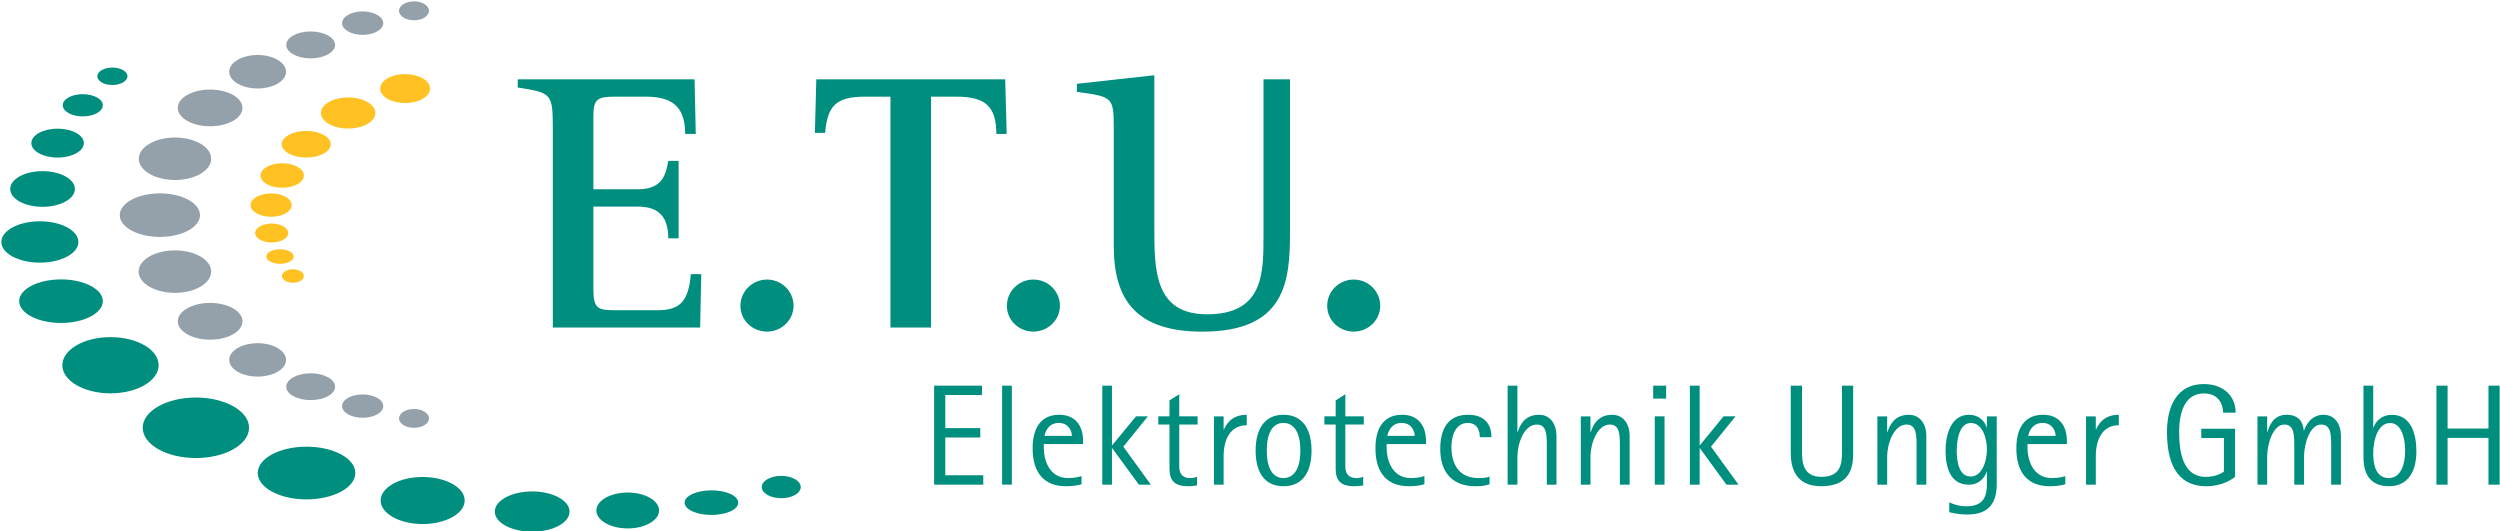 <svg viewBox="0 0 1045 222" xmlns="http://www.w3.org/2000/svg" xml:space="preserve" style="fill-rule:evenodd;clip-rule:evenodd;stroke-linejoin:round;stroke-miterlimit:2"><path d="M1774.7 1735.36h14.78l.11-5.36h-1.05c-.22 2.88-1.22 3.62-3.33 3.62h-4.11c-1.85 0-2.33-.07-2.33-2.14v-8.25h4.48c2.22 0 3.03 1.18 3.03 3.18h1.04v-7.77h-1.04c-.22 1.22-.48 2.85-3.03 2.85h-4.48v-7.37c0-1.77.48-1.92 2.33-1.92h2.89c2.44 0 3.99.78 3.99 3.74h1.06l-.12-5.48h-17.74v.82c3.41.55 3.52.55 3.52 4.21v19.87Z" style="fill:#008e7f" transform="translate(-7164.1 -7094.33) scale(4.167)"/><path d="M1796.19 1715.27c1.44 0 2.66-1.15 2.66-2.59s-1.18-2.63-2.66-2.63c-1.48 0-2.67 1.19-2.67 2.63 0 1.48 1.22 2.59 2.67 2.59Z" style="fill:#008e7f" transform="translate(-7164.1 -7008.92) scale(4.167)"/><path d="M1808.57 1735.36h4.07v-23.16h2.52c2.85 0 4.03.89 4.03 3.74h1.04l-.15-5.48h-18.95l-.14 5.37h1.03c.22-2.7 1.08-3.63 4-3.63h2.55v23.16Z" style="fill:#008e7f" transform="translate(-7164.1 -7094.33) scale(4.167)"/><path d="M1822.91 1715.27c1.44 0 2.66-1.15 2.66-2.59s-1.18-2.63-2.66-2.63c-1.48 0-2.66 1.19-2.66 2.63 0 1.48 1.22 2.59 2.66 2.59Z" style="fill:#008e7f" transform="translate(-7164.1 -7008.92) scale(4.167)"/><path d="M1848.65 1710.46h-2.66v15.73c0 3.73 0 7.84-5.66 7.84-5.29 0-5.29-4.48-5.29-8.69v-15.29l-7.77.86v.81c3.58.48 3.7.52 3.7 3.63v11.84c0 5.51 2.36 8.58 8.88 8.58 8.36 0 8.8-5.03 8.8-9.99v-15.32Z" style="fill:#008e7f" transform="translate(-7164.1 -7094.33) scale(4.167)"/><path d="M1855.04 1715.27c1.45 0 2.66-1.15 2.66-2.59s-1.18-2.63-2.66-2.63c-1.48 0-2.66 1.19-2.66 2.63 0 1.48 1.22 2.59 2.66 2.59Z" style="fill:#008e7f" transform="translate(-7164.1 -7008.92) scale(4.167)"/><path d="M1812.95 1704.63h4.93v-.94h-3.81v-3.79h3.51v-.94h-3.51v-3.32h3.68v-.94h-4.8v9.93Zm6.82-9.93h.978v9.928h-.978z" style="fill:#008e7f" transform="translate(-7164.1 -6900.61) scale(4.167)"/><path d="M1827.74 1700.7c-.32.07-.6.19-1.36.19-1.97 0-2.43-1.97-2.43-3.01v-.4h3.94v-.33c0-1.5-.77-2.61-2.39-2.61-1.82 0-2.67 1.31-2.67 3.36 0 2.53 1.22 3.81 3.34 3.81.63 0 1.15-.07 1.57-.2v-.81Zm-3.72-4.04c.09-.46.42-1.3 1.44-1.3.99 0 1.31.84 1.31 1.3h-2.75Z" style="fill:#008e7f" transform="translate(-7164.1 -6887.78) scale(4.167)"/><path d="M1829.82 1704.63h.97v-3.65h.03l2.67 3.65h1.2l-2.76-3.81 2.46-3.04h-1.19l-2.38 2.89h-.03v-5.97h-.97v9.93Z" style="fill:#008e7f" transform="translate(-7164.1 -6900.61) scale(4.167)"/><path d="M1839.32 1702.82c-.21.07-.34.13-.66.13-1.01 0-1.12-.71-1.12-1.15v-4.22h1.84v-.82h-1.84v-2.22l-.98.62v1.6h-1.12v.82h1.12v4.42c0 1.22.52 1.77 1.9 1.77.29 0 .58-.03.86-.08v-.87Z" style="fill:#008e7f" transform="translate(-7164.1 -6896.36) scale(4.167)"/><path d="M1841.02 1701.71h.97v-2.83c0-1.85.77-3.13 2.32-3.13v-1.05c-1.57 0-2.08 1.02-2.29 1.48h-.03v-1.32h-.97v6.85Z" style="fill:#008e7f" transform="translate(-7164.1 -6888.44) scale(4.167)"/><path d="M1847.99 1701.71c2.03 0 2.82-1.57 2.82-3.57 0-2-.79-3.6-2.82-3.6-2.01 0-2.79 1.6-2.79 3.6s.78 3.57 2.79 3.57Zm-1.67-3.58c0-1.72.56-2.77 1.67-2.77 1.12 0 1.7 1.05 1.7 2.77s-.58 2.76-1.7 2.76c-1.11 0-1.67-1.04-1.67-2.76Z" style="fill:#008e7f" transform="translate(-7164.1 -6887.78) scale(4.167)"/><path d="M1855.99 1702.82c-.22.07-.35.13-.66.13-1.01 0-1.13-.71-1.13-1.15v-4.22h1.85v-.82h-1.85v-2.22l-.97.62v1.6h-1.13v.82h1.13v4.42c0 1.22.51 1.77 1.89 1.77.29 0 .58-.03.87-.08v-.87Z" style="fill:#008e7f" transform="translate(-7164.1 -6896.36) scale(4.167)"/><path d="M1862.13 1700.7c-.32.07-.59.19-1.36.19-1.97 0-2.43-1.97-2.43-3.01v-.4h3.95v-.33c0-1.5-.78-2.61-2.39-2.61-1.83 0-2.68 1.31-2.68 3.36 0 2.53 1.22 3.81 3.34 3.81.63 0 1.15-.07 1.57-.2v-.81Zm-3.72-4.04c.09-.46.42-1.3 1.44-1.3 1 0 1.31.84 1.31 1.3h-2.75Zm10.26 4.09c-.38.13-.86.14-1.11.14-2.27 0-2.72-1.83-2.72-3.14 0-1.03.39-2.39 1.63-2.39.92 0 1.22.7 1.22 1.43h1.17c0-1.1-.52-2.25-2.35-2.25-1.97 0-2.79 1.37-2.79 3.43 0 2.47 1.34 3.74 3.52 3.74.64 0 1-.06 1.43-.19v-.77Z" style="fill:#008e7f" transform="translate(-7164.1 -6887.78) scale(4.167)"/><path d="M1870.48 1704.63h.98v-2.82c0-1.24.64-3.21 1.94-3.21 1.01 0 1.01 1.05 1.01 2.23v3.8h.97v-4.89c0-1.14-.59-2.12-1.75-2.12-1.53 0-1.96 1.18-2.14 1.74h-.03v-4.66h-.98v9.93Z" style="fill:#008e7f" transform="translate(-7164.1 -6900.61) scale(4.167)"/><path d="M1877.82 1701.71h.97v-2.82c0-1.24.65-3.21 1.95-3.21 1 0 1 1.05 1 2.23v3.8h.98v-4.89c0-1.14-.59-2.12-1.75-2.12-1.53 0-1.96 1.18-2.15 1.74h-.03v-1.58h-.97v6.85Z" style="fill:#008e7f" transform="translate(-7164.1 -6888.44) scale(4.167)"/><path d="M1885.24 1704.63h.98v-6.85h-.98v6.85Zm-.16-8.63h1.3v-1.3h-1.3v1.3Zm3.68 8.63h.98v-3.65h.03l2.66 3.65h1.21l-2.76-3.81 2.46-3.04h-1.2l-2.37 2.89h-.03v-5.97h-.98v9.93Z" style="fill:#008e7f" transform="translate(-7164.1 -6900.61) scale(4.167)"/><path d="M1905.14 1694.54h-1.12v6.52c0 1.12 0 2.63-2.06 2.63-1.88 0-1.95-1.51-1.95-2.63v-6.52h-1.13v6.74c0 1.29.34 3.35 3.04 3.35 3.04 0 3.22-2.06 3.22-3.35v-6.74Z" style="fill:#008e7f" transform="translate(-7164.1 -6899.95) scale(4.167)"/><path d="M1907.57 1701.71h.98v-2.82c0-1.24.65-3.21 1.94-3.21 1.01 0 1.01 1.05 1.01 2.23v3.8h.98v-4.89c0-1.14-.59-2.12-1.76-2.12-1.52 0-1.95 1.18-2.14 1.74h-.03v-1.58h-.98v6.85Z" style="fill:#008e7f" transform="translate(-7164.1 -6888.44) scale(4.167)"/><path d="M1919.54 1691.87h-.98v1.12h-.02c-.12-.43-.62-1.28-1.79-1.28-1.7 0-2.34 1.8-2.34 3.63 0 1.69.51 3.38 2.31 3.38 1.18 0 1.67-.85 1.82-1.31h.02v1.21c0 1.22-.3 2.27-2.07 2.27-.93 0-1.61-.36-1.71-.4v.99c.23.04.79.23 1.86.23 1.97 0 2.9-1.04 2.9-2.98v-6.86Zm-4.01 3.48c0-1.47.39-2.82 1.42-2.82 1.17 0 1.61 1.57 1.61 2.63 0 1.15-.46 2.74-1.64 2.74-1.16 0-1.39-1.5-1.39-2.55Z" style="fill:#008e7f" transform="translate(-7164.1 -6875.97) scale(4.167)"/><path d="M1926.42 1700.7c-.32.07-.59.19-1.36.19-1.97 0-2.43-1.97-2.43-3.01v-.4h3.95v-.33c0-1.5-.78-2.61-2.39-2.61-1.83 0-2.68 1.31-2.68 3.36 0 2.53 1.22 3.81 3.34 3.81.63 0 1.15-.07 1.57-.2v-.81Zm-3.72-4.04c.09-.46.42-1.3 1.44-1.3 1 0 1.31.84 1.31 1.3h-2.75Z" style="fill:#008e7f" transform="translate(-7164.1 -6887.78) scale(4.167)"/><path d="M1928.5 1701.71h.98v-2.83c0-1.85.76-3.13 2.31-3.13v-1.05c-1.56 0-2.08 1.02-2.28 1.48h-.03v-1.32h-.98v6.85Z" style="fill:#008e7f" transform="translate(-7164.1 -6888.44) scale(4.167)"/><path d="M1943.45 1699.02h-3.39v.93h2.27v3.36c-.17.16-.82.54-1.82.54-2.34 0-2.67-2.59-2.67-4.51 0-1.8.48-3.86 2.49-3.86 1.43 0 1.92 1.04 1.92 1.93h1.26c0-1.66-1.22-2.87-3.19-2.87-2.72 0-3.7 2.26-3.7 4.8 0 2.87.83 5.45 3.97 5.45 1.56 0 2.62-.73 2.86-.95v-4.82Z" style="fill:#008e7f" transform="translate(-7164.1 -6900.61) scale(4.167)"/><path d="M1945.7 1701.71h.97v-2.82c0-1.24.58-3.21 1.72-3.21 1 0 1 1.05 1 2.23v3.8h.98v-2.82c0-1.22.56-3.21 1.71-3.21 1.01 0 1.01 1.04 1.01 2.23v3.8h.98v-4.89c0-1.14-.59-2.12-1.75-2.12-1.23 0-1.77 1.05-1.95 1.57h-.03c-.07-.91-.57-1.57-1.72-1.57-1.37 0-1.76 1.18-1.92 1.74h-.03v-1.58h-.97v6.85Z" style="fill:#008e7f" transform="translate(-7164.1 -6888.44) scale(4.167)"/><path d="M1957.31 1694.54h-.98v7.11c0 .89.11 2.98 2.56 2.98 1.96 0 2.75-1.54 2.75-3.51 0-1.77-.56-3.65-2.45-3.65-1.16 0-1.7.8-1.86 1.29h-.02v-4.22Zm0 6.78c0-1.35.47-3.03 1.69-3.03 1.14 0 1.51 1.49 1.51 2.8 0 1.37-.43 2.72-1.65 2.72-1.44 0-1.55-1.7-1.55-2.49Z" style="fill:#008e7f" transform="translate(-7164.1 -6899.95) scale(4.167)"/><path d="M1963.65 1704.63h1.12v-4.69h4.1v4.69h1.12v-9.93h-1.12v4.3h-4.1v-4.3h-1.12v9.93Z" style="fill:#008e7f" transform="translate(-7164.1 -6900.61) scale(4.167)"/><path d="M1759.27 1742.24c0-.53.68-.95 1.51-.95s1.5.42 1.5.95c0 .52-.67.94-1.5.94s-1.51-.42-1.51-.94Zm-5.71-1.24c0-.65.92-1.17 2.06-1.17 1.15 0 2.07.52 2.07 1.17 0 .65-.92 1.17-2.07 1.17-1.14 0-2.06-.52-2.06-1.17Zm-5.6-1.94c0-.75 1.09-1.35 2.45-1.35 1.35 0 2.45.6 2.45 1.35 0 .74-1.1 1.34-2.45 1.34-1.36 0-2.45-.6-2.45-1.34Zm-5.72-2.69c0-.93 1.28-1.68 2.85-1.68s2.85.75 2.85 1.68c0 .92-1.28 1.67-2.85 1.67s-2.85-.75-2.85-1.67Zm-5.16-3.88c0-1.01 1.45-1.84 3.24-1.84 1.8 0 3.25.83 3.25 1.84 0 1.02-1.45 1.85-3.25 1.85-1.79 0-3.24-.83-3.24-1.85Zm22.19-31.14c0-.52.68-.95 1.51-.95s1.5.43 1.5.95-.67.95-1.5.95-1.51-.43-1.51-.95Zm-5.71 1.24c0-.65.92-1.18 2.06-1.18 1.15 0 2.07.53 2.07 1.18 0 .64-.92 1.17-2.07 1.17-1.14 0-2.06-.53-2.06-1.17Zm-5.6 2.18c0-.74 1.09-1.35 2.45-1.35 1.35 0 2.45.61 2.45 1.35 0 .74-1.1 1.35-2.45 1.35-1.36 0-2.45-.61-2.45-1.35Zm-5.72 2.69c0-.93 1.28-1.68 2.85-1.68s2.85.75 2.85 1.68c0 .93-1.28 1.68-2.85 1.68s-2.85-.75-2.85-1.68Zm-5.16 3.63c0-1.02 1.45-1.84 3.24-1.84 1.8 0 3.25.82 3.25 1.84s-1.45 1.84-3.25 1.84c-1.79 0-3.24-.82-3.24-1.84Zm-3.91 5.1c0-1.18 1.63-2.13 3.63-2.13 2.01 0 3.63.95 3.63 2.13s-1.62 2.13-3.63 2.13c-2 0-3.63-.95-3.63-2.13Zm-1.91 5.66c0-1.21 1.8-2.19 4.02-2.19 2.23 0 4.03.98 4.03 2.19 0 1.2-1.8 2.18-4.03 2.18-2.22 0-4.02-.98-4.02-2.18Zm1.89 5.66c0-1.18 1.63-2.13 3.64-2.13 2.02 0 3.64.95 3.64 2.13 0 1.17-1.62 2.13-3.64 2.13-2.01 0-3.64-.96-3.64-2.13Z" style="fill:#95a1aa" transform="translate(-7164.1 -7085) scale(4.167)"/><path d="M1757.38 1716.41c0-.8 1.12-1.45 2.5-1.45 1.39 0 2.51.65 2.51 1.45 0 .8-1.12 1.45-2.51 1.45-1.38 0-2.5-.65-2.5-1.45Zm-5.94 2.45c0-.86 1.22-1.56 2.73-1.56 1.5 0 2.73.7 2.73 1.56 0 .86-1.23 1.56-2.73 1.56-1.51 0-2.73-.7-2.73-1.56Zm-3.93 3.14c0-.74 1.1-1.34 2.46-1.34 1.35 0 2.45.6 2.45 1.34 0 .73-1.1 1.33-2.45 1.33-1.36 0-2.46-.6-2.46-1.33Zm-2.13 3.13c0-.68.97-1.23 2.17-1.23s2.18.55 2.18 1.23c0 .68-.98 1.23-2.18 1.23-1.2 0-2.17-.55-2.17-1.23Zm2.15 10.08c0-.37.49-.67 1.1-.67.6 0 1.1.3 1.1.67 0 .38-.5.68-1.1.68-.61 0-1.1-.3-1.1-.68Zm-1.57-1.95c0-.4.62-.73 1.38-.73.76 0 1.37.33 1.37.73 0 .4-.61.73-1.37.73-.76 0-1.38-.33-1.38-.73Zm-1.12-2.36c0-.52.74-.95 1.66-.95.92 0 1.66.43 1.66.95s-.74.95-1.66.95c-.92 0-1.66-.43-1.66-.95Zm-.46-2.8c0-.65.92-1.17 2.06-1.17 1.14 0 2.07.52 2.07 1.17 0 .64-.93 1.17-2.07 1.17-1.14 0-2.06-.53-2.06-1.17Z" style="fill:#ffc222" transform="translate(-7164.1 -7115.26) scale(4.167)"/><path d="M1725.5 1719.85c0-1.56 2.17-2.82 4.83-2.82 2.67 0 4.83 1.26 4.83 2.82 0 1.56-2.16 2.82-4.83 2.82-2.66 0-4.83-1.26-4.83-2.82Zm8.06 6.27c0-1.67 2.39-3.03 5.34-3.03 2.94 0 5.33 1.36 5.33 3.03 0 1.68-2.39 3.04-5.33 3.04-2.95 0-5.34-1.36-5.34-3.04Zm11.54 4.54c0-1.46 2.19-2.64 4.89-2.64 2.71 0 4.9 1.18 4.9 2.64 0 1.46-2.19 2.65-4.9 2.65-2.7 0-4.89-1.19-4.89-2.65Zm12.33 2.76c0-1.31 1.89-2.36 4.21-2.36 2.33 0 4.22 1.05 4.22 2.36 0 1.3-1.89 2.36-4.22 2.36-2.32 0-4.21-1.06-4.21-2.36Zm11.45 1.11c0-1.11 1.68-2.02 3.75-2.02 2.07 0 3.75.91 3.75 2.02 0 1.12-1.68 2.02-3.75 2.02-2.07 0-3.75-.9-3.75-2.02Zm10.19-.11c0-.99 1.41-1.8 3.15-1.8 1.73 0 3.14.81 3.14 1.8s-1.41 1.8-3.14 1.8c-1.74 0-3.15-.81-3.15-1.8Zm8.85-.78c0-.69 1.21-1.24 2.69-1.24 1.49 0 2.69.55 2.69 1.24 0 .68-1.2 1.23-2.69 1.23-1.48 0-2.69-.55-2.69-1.23Zm7.74-1.57c0-.62.88-1.12 1.96-1.12s1.95.5 1.95 1.12c0 .62-.87 1.12-1.95 1.12s-1.96-.5-1.96-1.12Zm-66.65-41.21c0-.48.67-.87 1.51-.87.83 0 1.51.39 1.51.87 0 .49-.68.88-1.51.88-.84 0-1.51-.39-1.51-.88Zm-3.47 2.91c0-.61.9-1.11 2.01-1.11 1.11 0 2.01.5 2.01 1.11 0 .62-.9 1.12-2.01 1.12-1.11 0-2.01-.5-2.01-1.12Zm-3.15 3.8c0-.8 1.18-1.45 2.63-1.45 1.46 0 2.64.65 2.64 1.45 0 .8-1.18 1.45-2.64 1.45-1.45 0-2.63-.65-2.63-1.45Zm-2.12 4.6c0-.99 1.45-1.79 3.24-1.79 1.79 0 3.25.8 3.25 1.79s-1.46 1.79-3.25 1.79-3.24-.8-3.24-1.79Zm-.89 5.32c0-1.15 1.73-2.08 3.87-2.08 2.13 0 3.86.93 3.86 2.08 0 1.14-1.73 2.07-3.86 2.07-2.14 0-3.87-.93-3.87-2.07Zm1.79 5.93c0-1.2 1.88-2.18 4.2-2.18 2.31 0 4.19.98 4.19 2.18 0 1.21-1.88 2.19-4.19 2.19-2.32 0-4.2-.98-4.2-2.19Z" style="fill:#008e7f" transform="translate(-7164.1 -7013.95) scale(4.167)"/></svg>